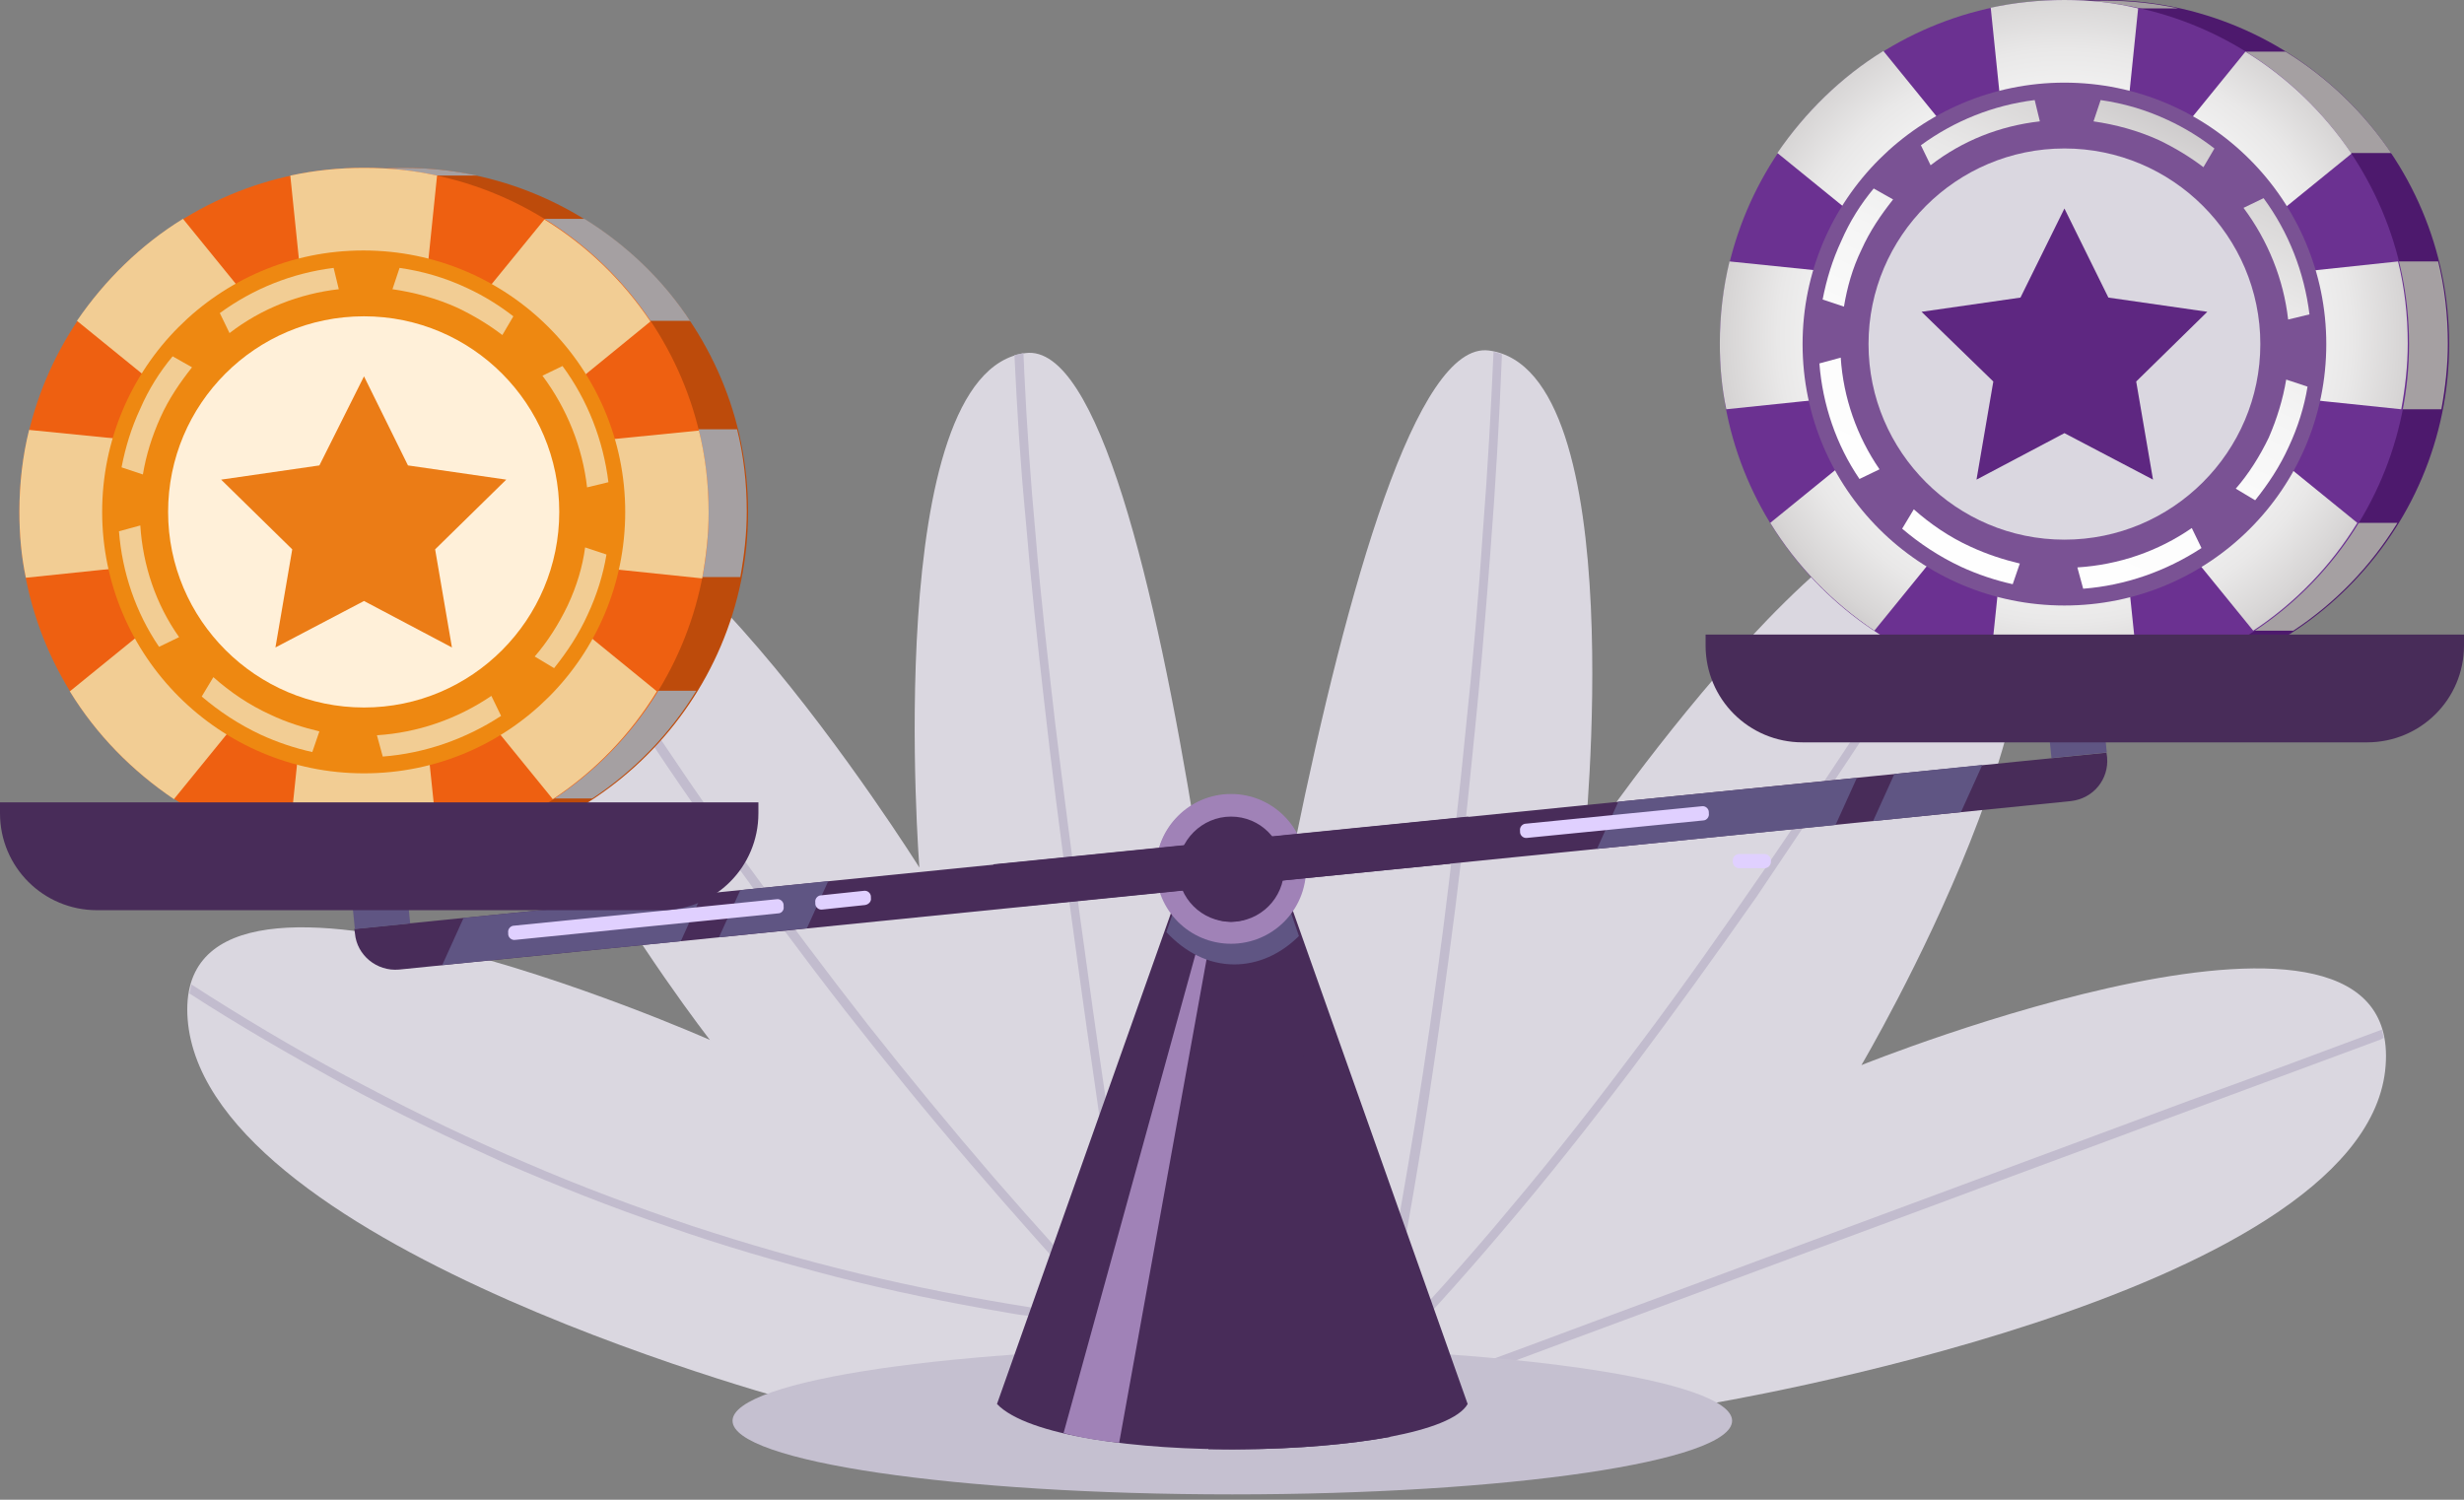 <svg width="460" height="280" viewBox="0 0 460 280" fill="none" xmlns="http://www.w3.org/2000/svg">
<rect x="0" y="0" width="460" height="280" fill="#808080" stroke="none"/>
<g clip-path="url(#clip0_252_67)">
<path d="M318.174 262.248C318.174 262.248 440.325 242.363 445.274 199.94C450.102 157.518 347.505 198.856 347.505 198.856C347.505 198.856 393.01 121.724 372.973 97.741C352.936 73.757 295.723 158.241 295.723 158.241C295.723 158.241 305.017 69.057 277.98 65.442C250.942 61.826 225.956 251.281 225.956 251.281L318.174 262.248Z" fill="#DAD7E0"/>
<path d="M350.16 134.137C357.523 122.929 364.765 111.6 372.128 100.392C372.611 99.669 372.973 98.946 373.456 98.343C373.335 98.102 373.094 97.861 372.973 97.741C372.732 97.5 372.611 97.259 372.369 97.018C365.489 107.744 358.609 118.47 351.608 129.075C344.366 140.284 336.883 151.371 329.399 162.339C321.915 173.185 314.311 184.032 306.345 194.637C298.499 205.123 290.533 215.367 282.083 225.37C273.876 235.252 265.306 244.773 256.374 254.053C256.132 254.294 255.891 254.535 255.649 254.776L257.701 255.017C265.547 246.942 273.031 238.627 280.273 230.07C288.722 220.187 296.809 209.943 304.655 199.579C312.621 188.973 320.346 178.247 327.951 167.4C335.314 156.433 342.797 145.345 350.16 134.137Z" fill="#C2BCCE"/>
<path d="M445.033 193.793C444.912 193.191 444.791 192.709 444.671 192.227C432.721 196.686 420.771 201.145 408.701 205.484C395.182 210.545 381.664 215.487 368.145 220.548C354.747 225.49 341.228 230.551 327.83 235.493C314.311 240.554 300.792 245.496 287.274 250.557C281.721 252.606 276.169 254.655 270.737 256.704L274.358 257.186C277.135 256.101 280.031 255.137 282.808 254.052C296.326 248.991 309.845 244.049 323.364 238.988C336.762 234.046 350.281 228.985 363.679 224.043C377.198 218.982 390.716 214.04 404.235 208.979C417.633 204.037 431.152 198.976 444.55 194.034C444.671 193.914 444.912 193.793 445.033 193.793Z" fill="#C2BCCE"/>
<path d="M259.391 247.063C261.564 236.096 263.495 225.249 265.306 214.161C267.237 202.35 268.927 190.419 270.496 178.608C272.186 166.195 273.634 153.782 274.841 141.368C276.169 128.714 277.255 116.059 278.221 103.284C279.187 90.871 279.911 78.578 280.394 66.165C279.911 65.924 279.307 65.803 278.824 65.683C278.342 76.65 277.738 87.617 276.893 98.464C276.048 111.118 274.962 123.652 273.634 136.186C272.427 148.72 270.979 161.133 269.41 173.547C267.84 185.598 266.151 197.53 264.219 209.461C262.409 220.549 260.478 231.516 258.426 242.604C258.184 243.929 257.943 245.255 257.581 246.581C257.581 247.665 259.271 248.027 259.391 247.063Z" fill="#C2BCCE"/>
<path d="M151.241 262.489C151.241 262.489 40.074 233.685 35.125 191.262C30.297 148.84 132.532 194.155 132.532 194.155C132.532 194.155 76.405 122.085 96.563 98.102C116.599 74.119 171.64 161.976 171.64 161.976C171.64 161.976 164.398 69.418 191.435 65.923C218.473 62.308 234.647 247.424 234.647 247.424L151.241 262.489Z" fill="#DAD7E0"/>
<path d="M191.435 96.415C192.401 107.985 193.608 119.434 194.936 131.004C196.263 142.935 197.833 154.866 199.402 166.677C200.971 178.247 202.54 189.817 204.23 201.266C205.678 211.631 207.247 221.995 208.817 232.36C208.937 233.565 209.179 234.65 209.299 235.855C209.42 236.939 210.989 236.457 210.868 235.373C209.42 225.249 207.851 215.126 206.402 205.002C204.713 193.553 203.143 182.224 201.574 170.775C200.005 158.843 198.436 146.912 196.988 134.981C195.66 123.411 194.332 111.841 193.367 100.272C192.401 89.787 191.677 79.422 191.194 68.937C191.194 67.973 191.073 66.888 191.073 65.924C190.47 66.044 189.987 66.165 189.383 66.285C189.866 76.409 190.47 86.412 191.435 96.415Z" fill="#C2BCCE"/>
<path d="M230.06 279C281.59 279 323.364 272.848 323.364 265.261C323.364 257.673 281.59 251.521 230.06 251.521C178.53 251.521 136.757 257.673 136.757 265.261C136.757 272.848 178.53 279 230.06 279Z" fill="#C5C0D0"/>
<path d="M181.296 217.415C189.263 226.695 197.35 235.854 205.799 244.773C206.885 245.857 207.851 246.942 208.937 248.147C209.661 248.87 210.869 247.786 210.144 246.942C201.695 238.144 193.487 228.985 185.521 219.825C177.434 210.425 169.588 200.904 161.984 191.263C154.259 181.38 146.775 171.377 139.412 161.253C132.049 151.009 124.928 140.524 118.048 130.039C111.047 119.313 104.288 108.587 97.77 97.62C97.649 97.499 97.528 97.258 97.407 97.138C97.045 97.499 96.804 97.74 96.442 98.102C96.321 98.222 96.321 98.222 96.2 98.343C101.994 107.984 107.909 117.505 113.944 127.026C120.824 137.632 127.945 148.237 135.308 158.482C142.55 168.605 150.034 178.729 157.638 188.491C165.363 198.373 173.209 208.015 181.296 217.415Z" fill="#C2BCCE"/>
<path d="M187.694 245.013C189.021 245.254 190.349 245.495 191.677 245.616C192.763 245.736 193.125 244.17 192.16 244.049C181.538 242.362 170.916 240.313 160.415 237.782C149.913 235.251 139.412 232.238 129.152 228.864C118.772 225.369 108.392 221.512 98.373 217.174C88.113 212.835 78.095 208.014 68.318 202.832C58.3 197.65 48.643 191.985 39.108 185.959C38.022 185.236 36.815 184.513 35.728 183.79C35.608 184.393 35.487 184.875 35.366 185.477C44.66 191.503 54.316 197.047 63.973 202.35C73.75 207.653 83.889 212.473 94.028 217.053C104.046 221.392 114.306 225.489 124.686 228.984C134.946 232.6 145.447 235.613 156.069 238.385C166.45 241.036 177.072 243.206 187.694 245.013Z" fill="#C2BCCE"/>
<path d="M222.939 158.24L186.124 262.127C197.591 274.058 267.961 272.733 273.996 262.127L237.182 158.24H222.939Z" fill="#482C59"/>
<path d="M259.512 268.274L236.096 165.23L229.095 165.351L225.594 270.564C237.785 270.805 250.218 269.961 259.512 268.274Z" fill="#482C59"/>
<path d="M208.937 269.359L229.698 154.505L198.557 267.551C201.695 268.395 205.195 268.997 208.937 269.359Z" fill="#A082B7"/>
<path d="M230.422 180.055C234.889 180.055 239.113 178.126 242.493 174.752L237.423 159.928L222.818 159.205L217.749 174.029C221.249 177.765 225.594 180.055 230.422 180.055Z" fill="#5F5583"/>
<path d="M229.819 176.198C237.552 176.198 243.821 169.938 243.821 162.217C243.821 154.496 237.552 148.237 229.819 148.237C222.086 148.237 215.817 154.496 215.817 162.217C215.817 169.938 222.086 176.198 229.819 176.198Z" fill="#A082B7"/>
<path d="M229.819 172.1C235.285 172.1 239.717 167.675 239.717 162.217C239.717 156.76 235.285 152.335 229.819 152.335C224.353 152.335 219.921 156.76 219.921 162.217C219.921 167.675 224.353 172.1 229.819 172.1Z" fill="#482C59"/>
<path d="M229.819 172.101C234.352 172.101 238.027 168.162 238.027 163.303C238.027 158.444 234.352 154.505 229.819 154.505C225.286 154.505 221.611 158.444 221.611 163.303C221.611 168.162 225.286 172.101 229.819 172.101Z" fill="#482C59"/>
<path d="M229.819 148.358C222.094 148.358 215.817 154.625 215.817 162.339C215.817 163.303 215.938 164.267 216.179 165.231C219.68 163.905 224.267 162.941 230.181 162.58C235.371 162.218 239.837 163.303 243.458 164.869C243.579 164.026 243.7 163.182 243.7 162.339C243.7 154.625 237.423 148.358 229.819 148.358Z" fill="#A082B7"/>
<path d="M229.819 152.456C224.387 152.456 219.921 156.915 219.921 162.339C219.921 162.941 219.921 163.544 220.042 164.026C222.818 163.303 226.198 162.821 230.181 162.58C233.681 162.339 236.82 162.821 239.596 163.544C239.596 163.182 239.717 162.821 239.717 162.339C239.596 156.795 235.251 152.456 229.819 152.456Z" fill="#482C59"/>
<path d="M386.612 149.563L74.474 181.019C70.37 181.38 66.628 178.367 66.266 174.27L66.145 173.426L393.251 140.524L393.372 141.368C393.734 145.466 390.837 149.081 386.612 149.563Z" fill="#482C59"/>
<path d="M270.737 161.253L190.952 169.207L185.4 161.373L274.117 152.455L270.737 161.253Z" fill="#482C59"/>
<path d="M76.192 168.58L65.864 169.619L66.251 173.456L76.58 172.417L76.192 168.58Z" fill="#5F5583"/>
<path d="M392.926 136.647L382.598 137.687L382.985 141.524L393.314 140.484L392.926 136.647Z" fill="#5F5583"/>
<path d="M127.101 175.716L131.084 166.918L86.544 171.377L82.561 180.175L127.101 175.716Z" fill="#5F5583"/>
<path d="M154.621 164.508L138.205 166.195L134.222 174.993L150.638 173.306L154.621 164.508Z" fill="#5F5583"/>
<path d="M342.676 154.022L346.66 145.225L302.12 149.684L298.137 158.482L342.676 154.022Z" fill="#5F5583"/>
<path d="M370.076 142.814L353.66 144.502L349.677 153.3L366.093 151.612L370.076 142.814Z" fill="#5F5583"/>
<path d="M145.206 170.533L96.2 175.474C95.476 175.595 94.873 174.992 94.873 174.39V174.149C94.752 173.426 95.356 172.823 95.959 172.823L144.965 167.882C145.689 167.761 146.292 168.364 146.292 168.966V169.207C146.413 169.931 145.93 170.533 145.206 170.533Z" fill="#E0D0FF"/>
<path d="M161.501 168.967L153.535 169.81C152.81 169.931 152.207 169.328 152.207 168.726V168.485C152.086 167.762 152.69 167.159 153.293 167.159L161.26 166.315C161.984 166.195 162.587 166.797 162.587 167.4V167.641C162.708 168.244 162.225 168.846 161.501 168.967Z" fill="#E0D0FF"/>
<path d="M317.932 153.179L285.101 156.433C284.377 156.553 283.773 155.951 283.773 155.348V155.107C283.653 154.384 284.256 153.781 284.86 153.781L317.691 150.527C318.415 150.407 319.019 151.009 319.019 151.612V151.853C319.139 152.456 318.657 153.179 317.932 153.179Z" fill="#E0D0FF"/>
<path d="M329.399 162.097H324.692C323.967 162.097 323.485 161.494 323.485 160.892V160.65C323.485 159.927 324.088 159.445 324.692 159.445H329.399C330.123 159.445 330.606 160.048 330.606 160.65V160.892C330.606 161.494 330.123 162.097 329.399 162.097Z" fill="#E0D0FF"/>
<path d="M139.654 95.571C139.654 60.139 110.806 31.335 75.319 31.335C39.832 31.335 10.984 60.139 10.984 95.571C10.984 131.004 39.832 159.808 75.319 159.808C110.806 159.808 139.654 131.004 139.654 95.571Z" fill="#BD4B0B"/>
<path d="M128.911 60.018C123.842 52.305 117.082 45.797 109.116 40.856H101.632L85.216 70.262L81.595 32.781H89.079C84.613 31.817 80.026 31.335 75.319 31.335C70.611 31.335 66.025 31.817 61.559 32.781L65.421 70.262L41.522 40.856C33.676 45.677 26.917 52.305 21.727 59.898L51.54 84.122L12.795 80.145C11.588 85.086 10.984 90.268 10.984 95.451C10.984 99.669 11.346 103.767 12.191 107.744L51.54 103.646L20.399 128.955C25.348 137.03 31.986 143.779 39.832 149.081L65.421 117.626L61.197 158.12C65.663 159.084 70.37 159.687 75.198 159.687C80.026 159.687 84.734 159.084 89.2 158.12H81.716L84.975 117.626L103.081 149.081H110.564C118.41 143.899 125.049 137.03 129.997 128.955H122.514L98.856 103.646L130.722 107.744H138.205C138.929 103.767 139.412 99.669 139.412 95.451C139.412 90.148 138.809 84.966 137.602 80.145H130.36L99.097 84.122L121.427 59.898H128.911V60.018Z" fill="url(#paint0_radial_252_67)"/>
<path d="M132.291 95.571C132.291 60.139 103.443 31.335 67.956 31.335C32.469 31.335 3.621 60.139 3.621 95.571C3.621 131.004 32.469 159.808 67.956 159.808C103.443 159.808 132.291 131.004 132.291 95.571Z" fill="#EE6011"/>
<path d="M121.427 60.018C116.237 52.305 109.478 45.797 101.632 40.976L77.733 70.262L81.595 32.781C77.25 31.817 72.663 31.335 67.956 31.335C63.248 31.335 58.662 31.817 54.196 32.781L58.058 70.262L34.159 40.856C26.313 45.677 19.554 52.305 14.364 59.898L44.177 84.122L5.432 80.265C4.225 85.086 3.621 90.268 3.621 95.571C3.621 99.789 3.983 103.887 4.828 107.864L44.177 103.767L13.036 129.075C17.985 137.15 24.623 143.899 32.469 149.202L58.058 117.747L53.834 158.241C58.3 159.205 63.007 159.808 67.835 159.808C72.663 159.808 77.371 159.205 81.837 158.241L77.612 117.747L103.201 149.202C111.047 144.02 117.686 137.15 122.634 129.075L91.734 103.887L131.084 107.985C131.808 104.008 132.291 99.91 132.291 95.692C132.291 90.389 131.687 85.207 130.48 80.386L91.734 84.243L121.427 60.018Z" fill="#F2CD94"/>
<path d="M116.72 95.572C116.72 68.696 94.873 46.762 67.835 46.762C40.798 46.762 19.071 68.696 19.071 95.572C19.071 122.447 40.919 144.382 67.956 144.382C94.993 144.382 116.72 122.568 116.72 95.572Z" fill="#EE8811"/>
<path d="M104.408 95.571C104.408 75.444 88.113 59.054 67.956 59.054C47.678 59.054 31.383 75.444 31.383 95.571C31.383 115.697 47.798 132.088 67.956 132.088C88.113 132.088 104.408 115.697 104.408 95.571Z" fill="#FFF0D9"/>
<path d="M85.458 57.488C88.475 58.934 91.252 60.621 93.786 62.55L95.838 59.054C93.183 57.006 90.286 55.198 87.148 53.752C83.044 51.823 78.819 50.618 74.595 50.016L73.267 53.993C77.371 54.595 81.475 55.68 85.458 57.488Z" fill="#F2CD94"/>
<path d="M26.193 98.103L22.209 99.187C22.813 106.9 25.348 114.373 29.693 120.76L33.435 118.952C29.089 112.806 26.675 105.575 26.193 98.103Z" fill="#F2CD94"/>
<path d="M29.934 77.976C31.503 74.481 33.555 71.468 35.849 68.575L32.228 66.526C29.814 69.419 27.762 72.673 26.192 76.288C24.503 79.904 23.416 83.519 22.692 87.255L26.675 88.581C27.279 84.966 28.365 81.471 29.934 77.976Z" fill="#F2CD94"/>
<path d="M50.454 133.414C46.471 131.606 42.97 129.196 39.832 126.424L37.659 130.039C40.918 132.811 44.539 135.222 48.643 137.15C51.782 138.596 55.041 139.681 58.3 140.404L59.627 136.547C56.61 135.824 53.471 134.86 50.454 133.414Z" fill="#F2CD94"/>
<path d="M70.37 137.271L71.456 141.248C79.302 140.645 86.906 137.994 93.545 133.655L91.734 129.919C85.337 134.258 77.974 136.788 70.37 137.271Z" fill="#F2CD94"/>
<path d="M63.248 53.993L62.283 50.016C54.558 50.98 47.316 53.872 41.039 58.452L42.85 62.188C48.764 57.608 55.886 54.836 63.248 53.993Z" fill="#F2CD94"/>
<path d="M105.977 113.047C104.288 116.542 102.236 119.796 99.822 122.568L103.443 124.737C105.857 121.724 108.029 118.47 109.719 114.734C111.409 111.119 112.616 107.262 113.22 103.526L109.236 102.2C108.754 105.816 107.667 109.431 105.977 113.047Z" fill="#F2CD94"/>
<path d="M109.599 90.991L113.582 90.027C112.616 82.194 109.719 74.722 105.012 68.334L101.27 70.142C105.857 76.288 108.754 83.519 109.599 90.991Z" fill="#F2CD94"/>
<path d="M67.956 70.263L76.164 86.894L94.511 89.546L81.233 102.562L84.372 120.88L67.956 112.203L51.42 120.88L54.558 102.562L41.281 89.546L59.627 86.894L67.956 70.263Z" fill="#EB7C16"/>
<path d="M457.224 64.236C457.224 28.804 428.376 0 392.889 0C357.402 0 328.554 28.804 328.554 64.236C328.554 99.669 357.402 128.473 392.889 128.473C428.376 128.473 457.224 99.669 457.224 64.236Z" fill="#4D196D"/>
<path d="M446.481 28.684C441.291 20.971 434.532 14.463 426.686 9.642H419.202L402.787 39.048L399.166 1.567H406.649C402.183 0.603 397.596 0.121 392.889 0.121C388.182 0.121 383.595 0.603 379.129 1.567L382.991 39.048L359.092 9.522C351.246 14.342 344.487 20.971 339.297 28.563L369.11 52.788L330.365 48.81C329.158 53.752 328.554 58.934 328.554 64.116C328.554 68.335 328.916 72.432 329.761 76.409L369.11 72.312L337.969 97.621C342.918 105.695 349.557 112.444 357.402 117.747L382.991 86.292L378.767 126.786C383.233 127.75 387.94 128.353 392.768 128.353C397.596 128.353 402.304 127.75 406.77 126.786H399.286L402.545 86.292L420.651 117.747H428.134C435.98 112.565 442.619 105.695 447.568 97.621H440.084L416.426 72.312L448.292 76.409H455.775C456.5 72.432 456.982 68.335 456.982 64.116C456.982 58.813 456.379 53.631 455.172 48.81H447.688L416.426 52.788L438.756 28.563H446.481V28.684Z" fill="url(#paint1_radial_252_67)"/>
<path d="M449.74 64.236C449.74 28.804 420.892 0 385.405 0C349.919 0 321.071 28.804 321.071 64.236C321.071 99.669 349.919 128.473 385.405 128.473C420.892 128.473 449.74 99.669 449.74 64.236Z" fill="#6B3191"/>
<path d="M438.998 28.683C433.807 20.97 427.048 14.462 419.202 9.641L395.303 39.048L399.166 1.567C394.7 0.482 390.113 0 385.405 0C380.698 0 376.111 0.482 371.645 1.446L375.508 38.927L351.608 9.521C343.763 14.342 337.003 20.97 331.813 28.563L361.627 52.787L322.881 48.81C321.674 53.751 321.071 58.934 321.071 64.116C321.071 68.334 321.433 72.431 322.278 76.409L361.627 72.311L330.485 97.62C335.434 105.695 342.073 112.444 349.919 117.746L375.508 86.291L371.283 126.785C375.749 127.749 380.457 128.352 385.285 128.352C390.113 128.352 394.82 127.749 399.286 126.785L395.062 86.291L420.651 117.746C428.496 112.564 435.135 105.695 440.084 97.62L408.942 72.311L448.292 76.409C449.016 72.431 449.499 68.334 449.499 64.116C449.499 58.813 448.895 53.631 447.688 48.81L409.184 52.908L438.998 28.683Z" fill="url(#paint2_radial_252_67)"/>
<path d="M434.29 64.237C434.29 37.361 412.443 15.427 385.405 15.427C358.489 15.427 336.521 37.241 336.521 64.237C336.521 91.233 358.368 113.047 385.405 113.047C412.443 113.047 434.29 91.233 434.29 64.237Z" fill="#7A5294"/>
<path d="M421.978 64.236C421.978 44.109 405.563 27.719 385.405 27.719C365.248 27.719 348.832 44.109 348.832 64.236C348.832 84.362 365.248 100.753 385.405 100.753C405.563 100.753 421.978 84.362 421.978 64.236Z" fill="#DAD7E0"/>
<path d="M403.028 26.153C406.046 27.599 408.822 29.286 411.356 31.215L413.408 27.72C410.753 25.671 407.856 23.863 404.718 22.417C400.614 20.488 396.389 19.283 392.165 18.681L390.837 22.658C394.941 23.26 399.045 24.345 403.028 26.153Z" fill="url(#paint3_linear_252_67)"/>
<path d="M343.642 66.768L339.659 67.852C340.262 75.565 342.797 83.038 347.142 89.425L350.884 87.617C346.66 81.471 344.125 74.24 343.642 66.768Z" fill="url(#paint4_linear_252_67)"/>
<path d="M347.505 46.641C349.074 43.146 351.126 40.133 353.419 37.24L349.798 35.191C347.384 38.084 345.332 41.338 343.763 44.953C342.073 48.569 340.987 52.184 340.262 55.921L344.246 57.246C344.849 53.631 345.815 50.136 347.505 46.641Z" fill="url(#paint5_linear_252_67)"/>
<path d="M367.903 102.079C363.92 100.271 360.42 97.861 357.282 95.089L355.109 98.704C358.368 101.476 361.989 103.887 366.093 105.815C369.231 107.261 372.49 108.346 375.749 109.069L377.077 105.212C374.059 104.489 371.042 103.525 367.903 102.079Z" fill="url(#paint6_linear_252_67)"/>
<path d="M387.819 105.936L388.906 109.913C396.751 109.31 404.356 106.659 410.994 102.32L409.184 98.584C402.907 102.923 395.544 105.454 387.819 105.936Z" fill="url(#paint7_linear_252_67)"/>
<path d="M380.819 22.658L379.853 18.681C372.128 19.645 364.886 22.537 358.609 27.117L360.42 30.853C366.334 26.273 373.335 23.501 380.819 22.658Z" fill="url(#paint8_linear_252_67)"/>
<path d="M423.548 81.712C421.858 85.207 419.806 88.461 417.392 91.233L421.013 93.402C423.427 90.389 425.6 87.135 427.289 83.399C428.979 79.784 430.186 75.927 430.79 72.191L426.807 70.865C426.203 74.481 425.117 78.096 423.548 81.712Z" fill="url(#paint9_linear_252_67)"/>
<path d="M427.169 59.657L431.152 58.692C430.186 50.859 427.289 43.386 422.582 36.999L418.84 38.807C423.427 44.953 426.324 52.184 427.169 59.657Z" fill="url(#paint10_linear_252_67)"/>
<path d="M385.405 38.928L393.613 55.559L412.081 58.211L398.803 71.227L401.942 89.546L385.405 80.868L368.99 89.546L372.128 71.227L358.73 58.211L377.198 55.559L385.405 38.928Z" fill="#5E2781"/>
<path d="M123.479 169.931H18.105C8.087 169.931 0 161.857 0 151.853V149.805H141.585V151.853C141.585 161.857 133.498 169.931 123.479 169.931Z" fill="#482C59"/>
<path d="M441.894 138.596H336.521C326.502 138.596 318.415 130.522 318.415 120.519V118.47H460V120.519C460 130.522 451.913 138.596 441.894 138.596Z" fill="#482C59"/>
</g>
<defs>
<radialGradient id="paint0_radial_252_67" cx="0" cy="0" r="1" gradientUnits="userSpaceOnUse" gradientTransform="translate(160.462 101.224) scale(0.932 0.93)">
<stop stop-color="white"/>
<stop offset="0.351" stop-color="#FDFDFD"/>
<stop offset="0.532" stop-color="#F5F5F5"/>
<stop offset="0.675" stop-color="#E9E8E8"/>
<stop offset="0.797" stop-color="#D7D5D5"/>
<stop offset="0.906" stop-color="#C0BCBE"/>
<stop offset="1" stop-color="#A5A0A2"/>
</radialGradient>
<radialGradient id="paint1_radial_252_67" cx="0" cy="0" r="1" gradientUnits="userSpaceOnUse" gradientTransform="translate(477.988 69.89) scale(0.932 0.93)">
<stop stop-color="white"/>
<stop offset="0.351" stop-color="#FDFDFD"/>
<stop offset="0.532" stop-color="#F5F5F5"/>
<stop offset="0.675" stop-color="#E9E8E8"/>
<stop offset="0.797" stop-color="#D7D5D5"/>
<stop offset="0.906" stop-color="#C0BCBE"/>
<stop offset="1" stop-color="#A5A0A2"/>
</radialGradient>
<radialGradient id="paint2_radial_252_67" cx="0" cy="0" r="1" gradientUnits="userSpaceOnUse" gradientTransform="translate(385.433 62.686) scale(79.513 79.391)">
<stop stop-color="white"/>
<stop offset="0.351" stop-color="#FDFDFD"/>
<stop offset="0.532" stop-color="#F5F5F5"/>
<stop offset="0.675" stop-color="#E9E8E8"/>
<stop offset="0.797" stop-color="#D7D5D5"/>
<stop offset="0.906" stop-color="#C0BCBE"/>
<stop offset="1" stop-color="#A5A0A2"/>
</radialGradient>
<linearGradient id="paint3_linear_252_67" x1="355.637" y1="125.405" x2="412.594" y2="1.684" gradientUnits="userSpaceOnUse">
<stop stop-color="white"/>
<stop offset="0.351" stop-color="#FDFDFD"/>
<stop offset="0.532" stop-color="#F5F5F5"/>
<stop offset="0.675" stop-color="#E9E8E8"/>
<stop offset="0.797" stop-color="#D7D5D5"/>
<stop offset="0.906" stop-color="#C0BCBE"/>
<stop offset="1" stop-color="#A5A0A2"/>
</linearGradient>
<linearGradient id="paint4_linear_252_67" x1="328.897" y1="113.078" x2="385.846" y2="-10.626" gradientUnits="userSpaceOnUse">
<stop stop-color="white"/>
<stop offset="0.351" stop-color="#FDFDFD"/>
<stop offset="0.532" stop-color="#F5F5F5"/>
<stop offset="0.675" stop-color="#E9E8E8"/>
<stop offset="0.797" stop-color="#D7D5D5"/>
<stop offset="0.906" stop-color="#C0BCBE"/>
<stop offset="1" stop-color="#A5A0A2"/>
</linearGradient>
<linearGradient id="paint5_linear_252_67" x1="317.727" y1="107.925" x2="374.667" y2="-15.76" gradientUnits="userSpaceOnUse">
<stop stop-color="white"/>
<stop offset="0.351" stop-color="#FDFDFD"/>
<stop offset="0.532" stop-color="#F5F5F5"/>
<stop offset="0.675" stop-color="#E9E8E8"/>
<stop offset="0.797" stop-color="#D7D5D5"/>
<stop offset="0.906" stop-color="#C0BCBE"/>
<stop offset="1" stop-color="#A5A0A2"/>
</linearGradient>
<linearGradient id="paint6_linear_252_67" x1="355.656" y1="125.376" x2="412.566" y2="1.756" gradientUnits="userSpaceOnUse">
<stop stop-color="white"/>
<stop offset="0.351" stop-color="#FDFDFD"/>
<stop offset="0.532" stop-color="#F5F5F5"/>
<stop offset="0.675" stop-color="#E9E8E8"/>
<stop offset="0.797" stop-color="#D7D5D5"/>
<stop offset="0.906" stop-color="#C0BCBE"/>
<stop offset="1" stop-color="#A5A0A2"/>
</linearGradient>
<linearGradient id="paint7_linear_252_67" x1="383.649" y1="138.278" x2="440.595" y2="14.582" gradientUnits="userSpaceOnUse">
<stop stop-color="white"/>
<stop offset="0.351" stop-color="#FDFDFD"/>
<stop offset="0.532" stop-color="#F5F5F5"/>
<stop offset="0.675" stop-color="#E9E8E8"/>
<stop offset="0.797" stop-color="#D7D5D5"/>
<stop offset="0.906" stop-color="#C0BCBE"/>
<stop offset="1" stop-color="#A5A0A2"/>
</linearGradient>
<linearGradient id="paint8_linear_252_67" x1="328.894" y1="113.079" x2="385.843" y2="-10.624" gradientUnits="userSpaceOnUse">
<stop stop-color="white"/>
<stop offset="0.351" stop-color="#FDFDFD"/>
<stop offset="0.532" stop-color="#F5F5F5"/>
<stop offset="0.675" stop-color="#E9E8E8"/>
<stop offset="0.797" stop-color="#D7D5D5"/>
<stop offset="0.906" stop-color="#C0BCBE"/>
<stop offset="1" stop-color="#A5A0A2"/>
</linearGradient>
<linearGradient id="paint9_linear_252_67" x1="396.121" y1="144.031" x2="453.076" y2="20.315" gradientUnits="userSpaceOnUse">
<stop stop-color="white"/>
<stop offset="0.351" stop-color="#FDFDFD"/>
<stop offset="0.532" stop-color="#F5F5F5"/>
<stop offset="0.675" stop-color="#E9E8E8"/>
<stop offset="0.797" stop-color="#D7D5D5"/>
<stop offset="0.906" stop-color="#C0BCBE"/>
<stop offset="1" stop-color="#A5A0A2"/>
</linearGradient>
<linearGradient id="paint10_linear_252_67" x1="383.652" y1="138.266" x2="440.592" y2="14.583" gradientUnits="userSpaceOnUse">
<stop stop-color="white"/>
<stop offset="0.351" stop-color="#FDFDFD"/>
<stop offset="0.532" stop-color="#F5F5F5"/>
<stop offset="0.675" stop-color="#E9E8E8"/>
<stop offset="0.797" stop-color="#D7D5D5"/>
<stop offset="0.906" stop-color="#C0BCBE"/>
<stop offset="1" stop-color="#A5A0A2"/>
</linearGradient>
<clipPath id="clip0_252_67">
<rect width="460" height="280" fill="white"/>
</clipPath>
</defs>
</svg>
